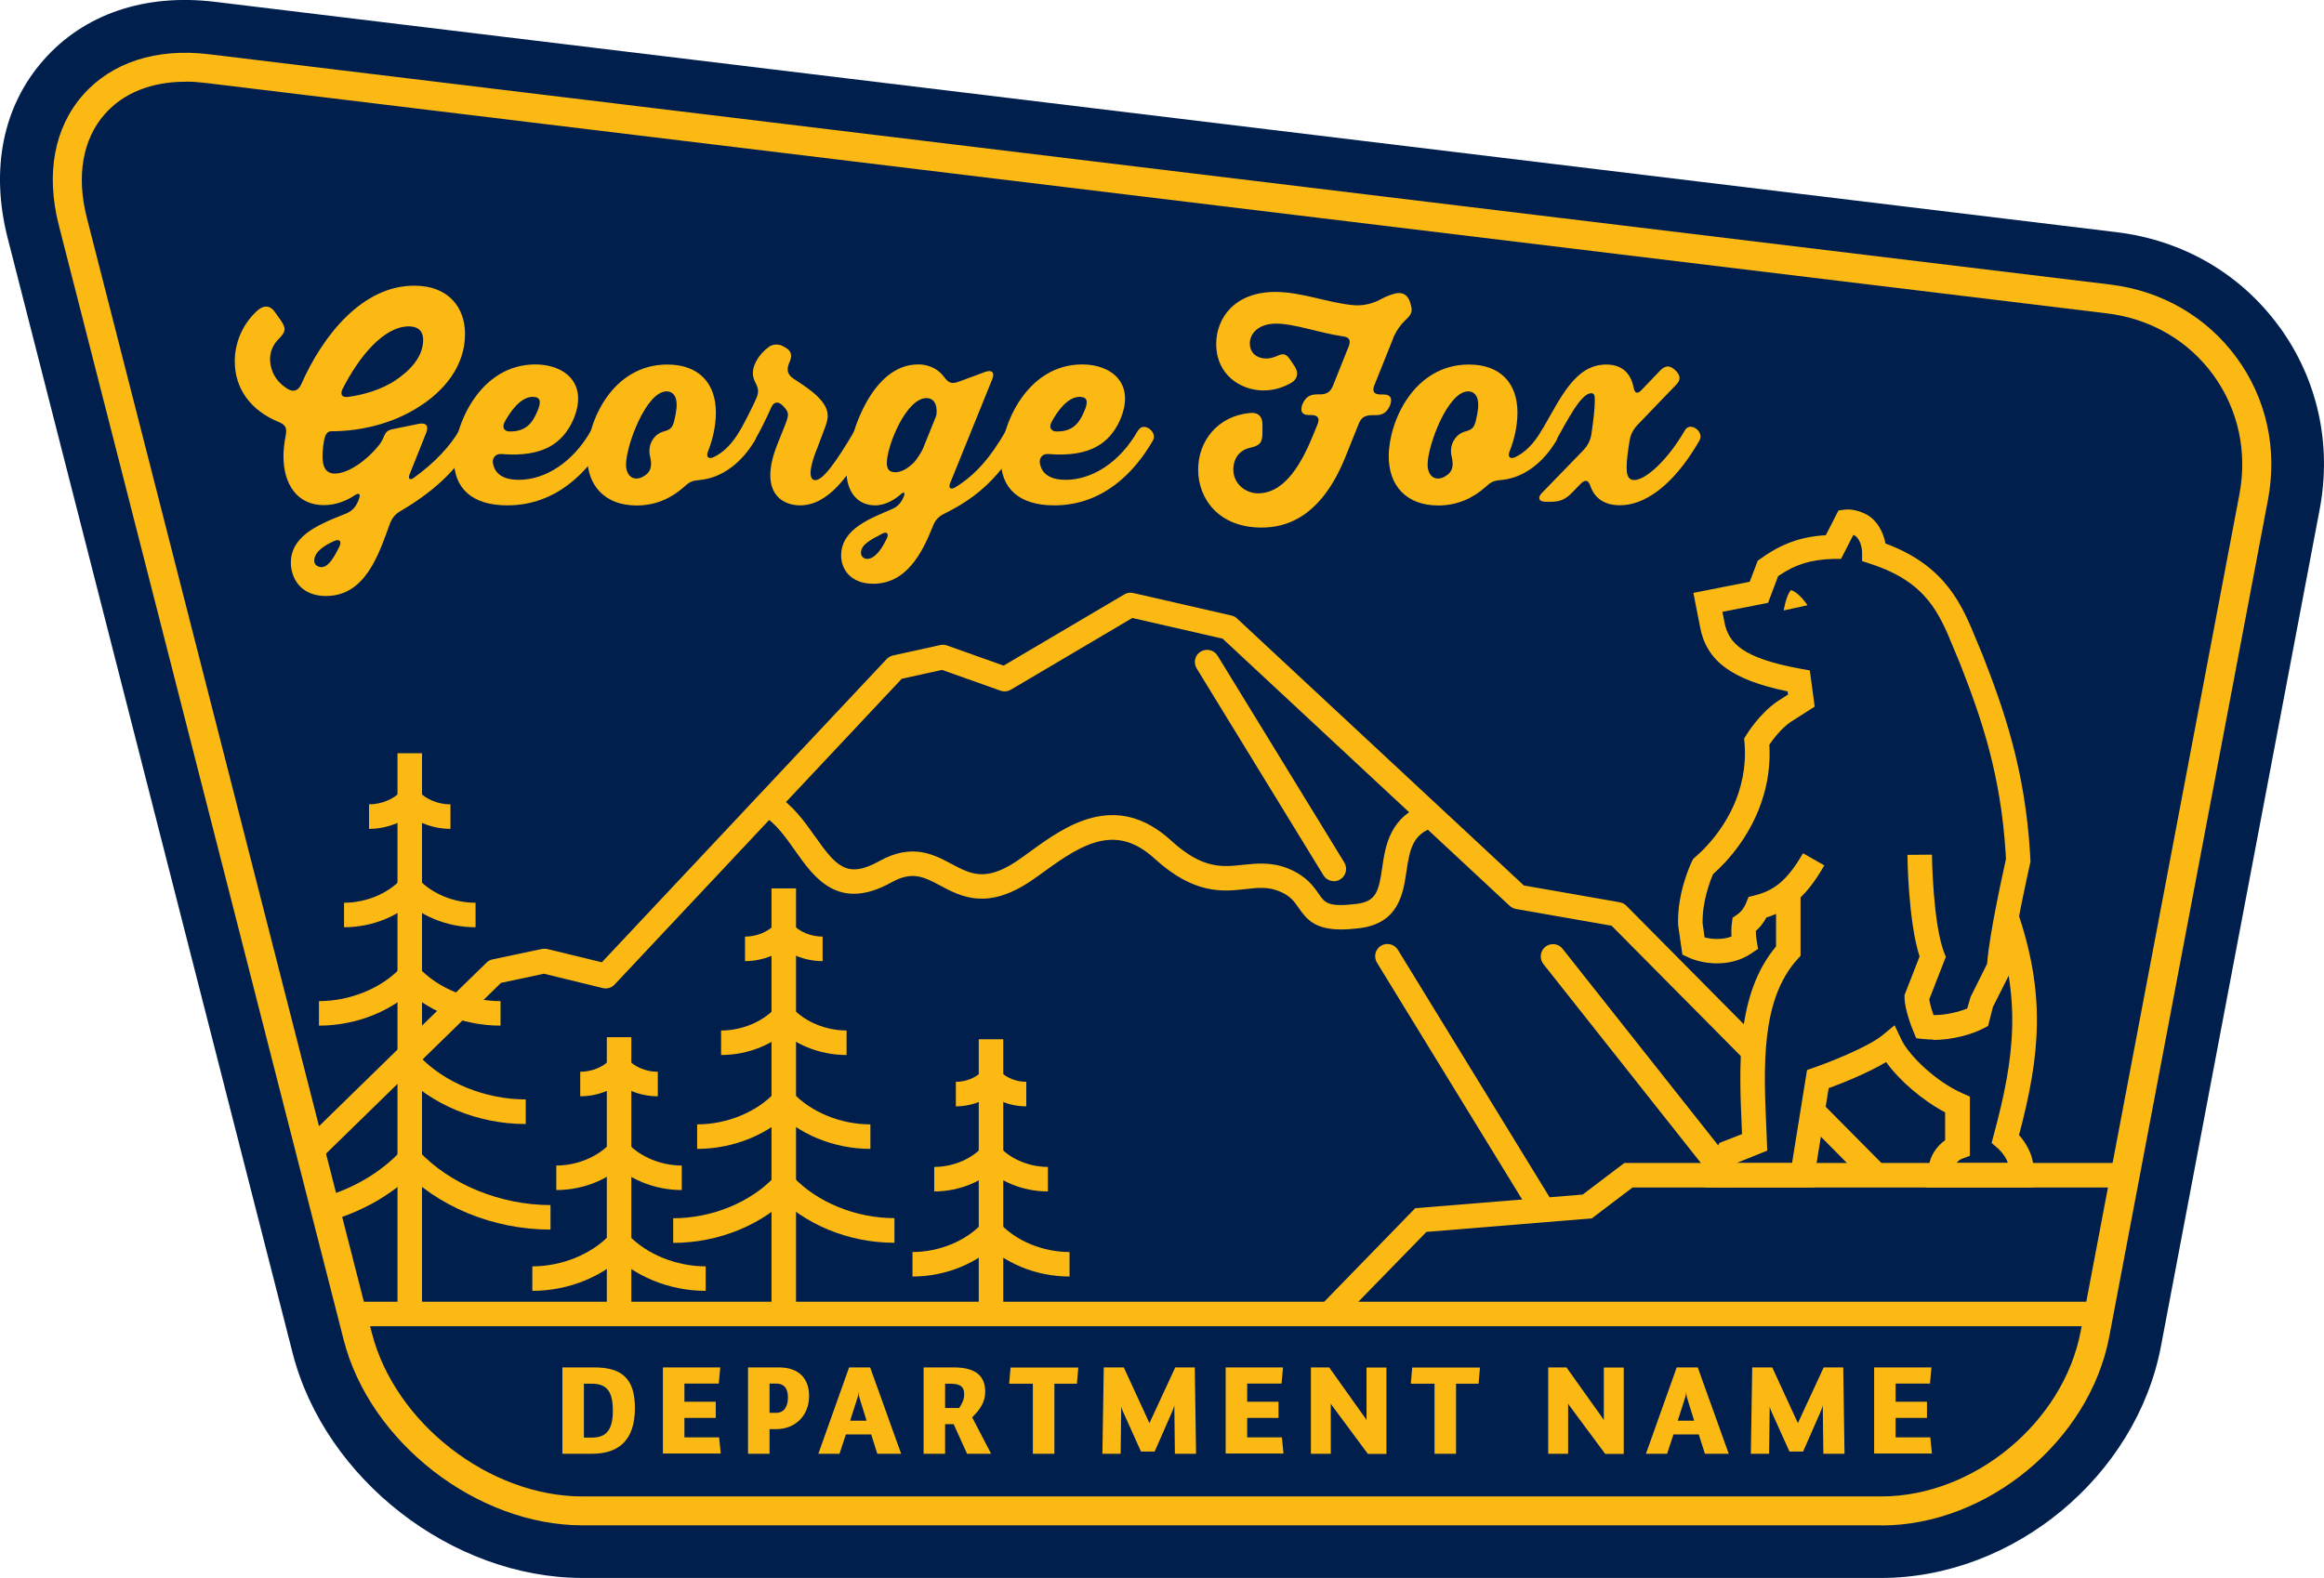 <?xml version="1.0" encoding="UTF-8"?><svg id="Layer_2" xmlns="http://www.w3.org/2000/svg" viewBox="0 0 200.95 136.49"><defs><style>.cls-1{fill:#fdb913;}.cls-1,.cls-2{stroke-width:0px;}.cls-2{fill:#001f4d;}</style></defs><g id="Layer_1-2"><path class="cls-2" d="m197.06,28.23c-3.34-4.57-8.33-7.46-14.06-8.15L18.6.16C12.52-.58,7.25,1.22,3.75,5.21.25,9.19-.85,14.65.66,20.58l24.64,96.44c2.79,10.91,13.79,19.46,25.06,19.46h112.31c11.43,0,22.05-8.8,24.18-20.03l13.72-72.36c1.08-5.67-.17-11.3-3.51-15.87"/><path class="cls-1" d="m39.73,37.21c.42-.76,1.68.13,1.25.89-1.52,2.71-3.76,4.58-6.31,6.08-.51.29-.78.63-.98,1.18-.94,2.59-2.1,6.19-5.5,6.19-2.3,0-3.06-1.68-3.04-2.93,0-1.83,1.68-2.84,2.84-3.38.49-.25,1.16-.51,1.88-.8.56-.22.87-.56,1.1-1.1l.09-.25c.13-.36-.02-.49-.36-.27-.67.45-1.59.87-2.7.87-2.3,0-3.49-1.81-3.49-4.23,0-.56.07-1.16.2-1.83.11-.63-.02-.89-.63-1.14-2.46-1.01-3.78-2.93-3.78-5.23,0-1.86.87-3.47,2.04-4.47.54-.42,1.05-.36,1.43.2l.49.69c.49.72.47.98-.13,1.61-.4.38-.78.98-.78,1.77,0,.54.18,1.74,1.48,2.55.51.34.96.2,1.21-.36,1.88-4.27,5.32-8.56,9.79-8.54,2.93,0,4.38,1.86,4.38,4.18,0,2.77-1.81,4.96-4.11,6.37-2.06,1.3-4.74,2.04-7.45,2.04-.29,0-.51.18-.63.8-.09.51-.13.98-.13,1.36,0,.81.2,1.5,1.07,1.5,1.14,0,2.73-1.12,3.78-2.42.16-.18.34-.49.49-.87.16-.34.34-.47.67-.54l2.3-.47c.65-.13.89.18.65.78l-1.43,3.58c-.16.4.02.56.38.29,1.81-1.3,3.15-2.75,3.94-4.14m-12.57,11.32c0,.42.38.56.62.56.51,0,.96-.54,1.57-1.81.2-.42-.02-.65-.45-.45-.72.31-1.74.89-1.74,1.7m6.91-15.52c1.34-.87,2.51-2.08,2.51-3.58,0-.63-.31-1.16-1.25-1.16-2.12,0-4.27,2.55-5.73,5.43-.22.47-.02.74.49.67,1.45-.2,2.86-.65,3.98-1.36"/><path class="cls-1" d="m51.15,37.21c.42-.76,1.68.14,1.25.89-1.54,2.68-4.27,5.61-8.54,5.61-3.11,0-4.61-1.54-4.61-3.96,0-2.97,2.24-8.23,7.04-8.23,2.53,0,4.67,1.65,3.24,4.87-.89,1.92-2.55,3.18-6.17,2.88-.49-.04-.8.31-.74.78.11.65.56,1.45,2.24,1.45,2.28,0,4.7-1.5,6.28-4.32m-5.05-2.86c-1.1,0-1.99,1.32-2.46,2.19-.25.47-.02.83.49.81,1.41,0,1.95-.81,2.33-1.72.29-.65.42-1.27-.36-1.27"/><path class="cls-1" d="m64.01,37.21c.45-.76,1.7.14,1.25.9-1.07,1.83-2.77,3.22-4.72,3.4-.69.07-.87.13-1.39.6-1.07.96-2.44,1.61-4.09,1.61-2.77,0-4.29-1.72-4.29-4.25,0-3,2.17-7.94,6.93-7.94,2.71,0,4.2,1.59,4.2,4.16,0,1.01-.22,2.21-.69,3.38-.18.45.07.67.49.47.83-.38,1.61-1.14,2.3-2.33m-8.97,4.18c.25,0,.49-.09.74-.27.45-.29.65-.76.45-1.59-.04-.16-.07-.34-.07-.52,0-.78.49-1.5,1.27-1.7.56-.16.71-.31.87-.87.13-.56.22-1.05.22-1.43,0-.83-.4-1.16-.87-1.16-1.77,0-3.51,4.7-3.51,6.33,0,.74.36,1.21.89,1.21"/><path class="cls-1" d="m65.26,38.1c-.42.76-1.65-.13-1.25-.89.36-.65.81-1.52,1.27-2.5.36-.76.36-1.01-.02-1.74-.09-.22-.16-.42-.16-.69,0-.85.65-1.74,1.36-2.26.36-.27.87-.29,1.25-.07l.2.11c.49.29.6.63.4,1.16l-.11.27c-.2.54-.07.94.4,1.25,1.16.78,2.97,1.86,2.97,3.22,0,.27-.07.6-.27,1.12l-.6,1.59c-1.03,2.53-.52,2.86-.2,2.86.63,0,1.7-1.39,3.42-4.32.45-.76,1.68.16,1.25.89-1.72,2.97-3.51,5.61-5.99,5.61-1.72,0-3.55-1.3-1.97-5.26l.72-1.81c.18-.45.2-.67.2-.78,0-.27-.18-.51-.47-.8-.4-.38-.76-.31-.98.2-.47,1.05-.92,1.95-1.43,2.84"/><path class="cls-1" d="m87.01,37.21c.42-.76,1.68.16,1.25.89-2.08,3.62-4.23,5.14-6.57,6.31-.56.27-.83.58-1.05,1.16-.92,2.3-2.28,4.92-5.14,4.92-1.88,0-2.77-1.19-2.77-2.46.02-2.35,2.68-3.24,4.45-4.02.45-.2.76-.54.98-1.1.11-.31,0-.4-.25-.18-.51.45-1.32.98-2.24.98-1.63,0-2.48-1.32-2.48-2.95,0-2.42,1.92-9.24,6.19-9.24,1.16,0,1.86.56,2.24,1.07.42.56.67.65,1.34.4l2.24-.83c.58-.2.83.07.6.63l-3.64,8.99c-.18.43.04.6.42.38,1.72-1.05,3.04-2.53,4.43-4.96m-12.57,10.58c0,.38.27.56.56.56.4,0,1.03-.38,1.68-1.77.2-.43,0-.63-.42-.4-.89.47-1.81.92-1.81,1.61m2.93-6.93c.67,0,1.27-.47,1.68-.89.22-.25.58-.81.72-1.1l1.14-2.82c.11-.27.09-.8-.04-1.1-.11-.27-.36-.51-.76-.51-1.79,0-3.44,4.18-3.44,5.61,0,.6.27.8.72.8"/><path class="cls-1" d="m98.44,37.21c.42-.76,1.68.14,1.25.89-1.54,2.68-4.27,5.61-8.54,5.61-3.11,0-4.61-1.54-4.61-3.96,0-2.97,2.24-8.23,7.04-8.23,2.53,0,4.67,1.65,3.24,4.87-.89,1.92-2.55,3.18-6.17,2.88-.49-.04-.8.31-.74.78.11.65.56,1.45,2.24,1.45,2.28,0,4.7-1.5,6.28-4.32m-5.05-2.86c-1.1,0-1.99,1.32-2.46,2.19-.25.47-.02.83.49.81,1.41,0,1.95-.81,2.33-1.72.29-.65.42-1.27-.36-1.27"/><path class="cls-1" d="m120.46,29.27l-1.63,4.07c-.2.51-.02.78.54.78h.25c.6,0,.8.31.58.92-.27.63-.62.87-1.3.87h-.27c-.63,0-.94.22-1.16.78l-1.12,2.79c-2.15,5.37-5.23,6.15-7.27,6.15-3.74,0-5.48-2.53-5.48-5.01s1.7-4.65,4.49-4.9c.69-.07,1.07.29,1.07.98v.69c0,.89-.2,1.14-1.07,1.34-1.18.27-1.45,1.25-1.45,1.86,0,1.27,1.07,2.08,2.15,2.08,2.01,0,3.51-1.97,4.74-5.01l.4-.98c.2-.51.02-.78-.54-.78h-.2c-.6,0-.8-.31-.58-.92.27-.63.63-.87,1.3-.87h.2c.63,0,.94-.22,1.16-.78l1.34-3.35c.22-.54.07-.83-.51-.89-2.08-.31-4.18-1.1-5.75-1.1s-2.28.89-2.28,1.7c0,.92.71,1.32,1.41,1.32.33,0,.62-.09.89-.2.62-.29.85-.22,1.23.36l.36.54c.36.56.22,1.12-.36,1.43-.56.31-1.34.63-2.33.63-2.08,0-4.11-1.43-4.11-4,0-2.28,1.61-4.52,5.12-4.52,2.24,0,4.58.94,6.69,1.14.83.09,1.74-.11,2.48-.54.38-.2.78-.36,1.21-.47.6-.13,1.05.11,1.25.72.27.83.22,1.03-.45,1.65-.34.33-.72.83-1.01,1.52"/><path class="cls-1" d="m133.32,37.21c.45-.76,1.7.14,1.25.9-1.07,1.83-2.77,3.22-4.72,3.4-.69.07-.87.13-1.39.6-1.07.96-2.44,1.61-4.09,1.61-2.77,0-4.29-1.72-4.29-4.25,0-3,2.17-7.94,6.93-7.94,2.71,0,4.2,1.59,4.2,4.16,0,1.01-.22,2.21-.69,3.38-.18.45.07.67.49.47.83-.38,1.61-1.14,2.3-2.33m-8.97,4.18c.25,0,.49-.09.74-.27.45-.29.65-.76.45-1.59-.04-.16-.07-.34-.07-.52,0-.78.49-1.5,1.27-1.7.56-.16.71-.31.87-.87.13-.56.22-1.05.22-1.43,0-.83-.4-1.16-.87-1.16-1.77,0-3.51,4.7-3.51,6.33,0,.74.36,1.21.89,1.21"/><path class="cls-1" d="m134.57,38.1c-.42.76-1.68-.16-1.25-.89,1.63-2.79,2.86-5.68,5.57-5.68,1.36,0,2.12.74,2.37,2.01.09.49.34.56.67.2l1.63-1.7c.45-.45.83-.47,1.32,0,.45.45.47.83.02,1.27l-3.29,3.42c-.42.45-.63.87-.72,1.48-.13.83-.24,1.61-.24,2.21,0,.45.04,1.1.65,1.1,1.01,0,2.91-1.74,4.4-4.32.45-.76,1.68.13,1.25.89-1.65,2.91-4.12,5.61-6.89,5.61-1.21,0-2.15-.51-2.55-1.68-.18-.52-.45-.56-.83-.18l-.76.78c-.54.56-1.03.78-1.81.78h-.45c-.6,0-.74-.33-.34-.76l3.58-3.69c.4-.43.62-.85.71-1.45.16-1.07.29-2.17.29-2.89,0-.38-.04-.6-.31-.6-.89,0-2.06,2.35-3.04,4.07"/><rect class="cls-1" x="66.71" y="76.84" width="2.12" height="36.81"/><path class="cls-1" d="m77.33,107.49c-3.97,0-7.83-1.6-10.33-4.28l1.55-1.45c2.08,2.22,5.44,3.6,8.79,3.6v2.12Z"/><path class="cls-1" d="m75.26,99.37c-3.17,0-6.26-1.28-8.27-3.42l1.55-1.45c1.59,1.7,4.16,2.75,6.72,2.75v2.12Z"/><path class="cls-1" d="m73.19,91.25c-2.37,0-4.69-.96-6.19-2.57l1.55-1.45c1.1,1.17,2.88,1.9,4.65,1.9v2.12Z"/><path class="cls-1" d="m71.13,83.13c-1.58,0-3.12-.64-4.13-1.72l1.55-1.45c.6.65,1.59,1.05,2.58,1.05v2.12Z"/><path class="cls-1" d="m58.21,107.49v-2.12c3.34,0,6.71-1.38,8.78-3.6l1.55,1.45c-2.5,2.68-6.36,4.28-10.33,4.28"/><path class="cls-1" d="m60.28,99.37v-2.12c2.56,0,5.13-1.05,6.72-2.75l1.55,1.45c-2,2.14-5.09,3.42-8.27,3.42"/><path class="cls-1" d="m62.35,91.25v-2.12c1.77,0,3.55-.73,4.65-1.9l1.55,1.45c-1.5,1.61-3.82,2.57-6.19,2.57"/><path class="cls-1" d="m64.42,83.13v-2.12c.99,0,1.98-.4,2.58-1.05l1.55,1.45c-1.01,1.08-2.55,1.72-4.13,1.72"/><rect class="cls-1" x="52.47" y="89.71" width="2.12" height="23.94"/><path class="cls-1" d="m61.02,111.65c-3.17,0-6.26-1.28-8.27-3.42l1.55-1.45c1.59,1.7,4.16,2.75,6.72,2.75v2.12Z"/><path class="cls-1" d="m58.94,102.93c-2.37,0-4.69-.96-6.19-2.57l1.55-1.45c1.1,1.17,2.88,1.9,4.65,1.9v2.12Z"/><path class="cls-1" d="m56.88,94.82c-1.58,0-3.12-.64-4.13-1.72l1.55-1.45c.6.65,1.59,1.05,2.58,1.05v2.12Z"/><path class="cls-1" d="m46.03,111.65v-2.12c2.56,0,5.13-1.05,6.72-2.75l1.55,1.45c-2.01,2.14-5.09,3.42-8.27,3.42"/><path class="cls-1" d="m48.1,102.93v-2.12c1.77,0,3.55-.73,4.65-1.9l1.55,1.45c-1.51,1.61-3.82,2.57-6.19,2.57"/><path class="cls-1" d="m50.17,94.82v-2.12c.99,0,1.98-.4,2.58-1.05l1.55,1.45c-1.01,1.08-2.55,1.72-4.13,1.72"/><rect class="cls-1" x="84.63" y="89.89" width="2.12" height="23.24"/><path class="cls-1" d="m92.48,110.41c-2.9,0-5.73-1.17-7.56-3.13l1.55-1.45c1.42,1.52,3.72,2.46,6.01,2.46v2.12Z"/><path class="cls-1" d="m90.6,103.05c-2.18,0-4.3-.88-5.68-2.36l1.55-1.45c.97,1.04,2.56,1.69,4.14,1.69v2.12Z"/><path class="cls-1" d="m88.73,95.69c-1.46,0-2.88-.59-3.81-1.59l1.55-1.45c.53.57,1.4.92,2.27.92v2.12Z"/><path class="cls-1" d="m78.9,110.41v-2.12c2.29,0,4.6-.94,6.01-2.46l1.55,1.45c-1.83,1.96-4.66,3.13-7.56,3.13"/><path class="cls-1" d="m80.78,103.05v-2.12c1.58,0,3.16-.65,4.14-1.69l1.55,1.45c-1.38,1.48-3.51,2.36-5.68,2.36"/><path class="cls-1" d="m82.65,95.69v-2.12c.87,0,1.74-.35,2.27-.92l1.55,1.45c-.93.99-2.36,1.59-3.81,1.59"/><path class="cls-1" d="m175.82,102.71h-9.29l.26-1.86c.1-.85.65-1.7,1.4-2.23v-2.41c-1.94-1.02-3.95-2.74-5.1-4.35-1.62.97-3.9,1.87-4.97,2.26l-1.05,6.52-.23,2.07h-9.39l.5-2.55.73-1.31,1.95-.76-.02-.47c-.24-5.45-.52-11.6,2.96-15.76v-4.79h2.12v5.6l-.27.3c-3.19,3.51-2.92,9.38-2.69,14.56l.08,1.99-2.67,1.08h4.82l.03-.24,1.26-7.81.6-.21c1.2-.42,4.61-1.73,5.92-2.8l1.05-.86.58,1.22c.65,1.39,2.99,3.65,5.3,4.67l.63.28v5.12l-.69.26c-.18.07-.34.2-.47.36h4.45c-.25-.74-.89-1.29-.9-1.29l-.51-.44.17-.65c1.86-6.85,2.42-11.88.02-18.82l2-.69c2.51,7.25,2.03,12.51.18,19.47.52.59,1.26,1.66,1.26,3.02v1.52Z"/><path class="cls-1" d="m167.15,89.91c-.28,0-.56-.01-.83-.04l-.63-.07-.24-.58c-.13-.31-.77-1.92-.77-2.96v-.2l1.3-3.33c-.98-3.04-1.05-8.55-1.05-8.79l2.12-.02c0,.06.07,5.89,1.05,8.46l.15.38-1.43,3.67c.04.35.2.89.37,1.37,1.11,0,2.2-.29,2.91-.57l.29-1,1.43-2.87c.18-2.54,1.41-8.06,1.63-9.06l-.02-.41c-.43-6.97-2.11-11.78-3.95-16.49-.16-.38-.33-.79-.5-1.2-1.28-3.14-2.38-5.85-7.24-7.43l-.73-.24v-.77c0-.27-.12-1.05-.57-1.4-.04-.03-.11-.06-.19-.09l-1.06,2.07h-.63c-1.94.05-3.32.47-4.81,1.49l-.87,2.31-3.95.78.17.85c.33,1.84,1.55,3.16,6.63,4.08l.76.14.42,3.13-2.09,1.33c-.83.58-1.52,1.51-1.83,1.96.28,4.92-2.24,8.46-3.8,10.15-.34.37-.69.71-1.06,1.04-.25.56-.96,2.38-.91,4.28l.17,1.2c.62.16,1.52.23,2.33-.08-.03-.41-.02-.81.03-1.15l.06-.47.39-.27c.34-.23.61-.58.79-1.03l.2-.5.52-.13c1.56-.4,2.74-1.13,4.19-3.65l1.84,1.05c-1.45,2.54-2.89,3.85-5.01,4.51-.24.45-.54.84-.91,1.16,0,.25.02.55.08.88l.11.67-.56.38c-2,1.37-4.45.84-5.46.36l-.52-.24-.37-2.57c-.1-2.85,1.16-5.43,1.21-5.53l.1-.19.16-.14c.36-.31.72-.65,1.05-1.02,1.36-1.48,3.58-4.6,3.22-8.9l-.03-.34.18-.29c.04-.07,1.1-1.81,2.64-2.89l.98-.63-.04-.27c-4.83-.99-7.05-2.64-7.58-5.62l-.57-2.9,4.87-.96.69-1.81.26-.19c1.79-1.29,3.46-1.9,5.63-2.03l1.1-2.14.55-.07c.83-.1,1.79.31,2.21.64.84.65,1.17,1.62,1.3,2.29,5.25,1.94,6.65,5.38,7.89,8.42.16.4.33.8.5,1.2,1.84,4.72,3.67,9.9,4.11,17.17l.04.72-.03.14c-.01.07-1.51,6.64-1.63,9.06v.22s-1.59,3.16-1.59,3.16l-.42,1.64-.42.22c-.99.51-2.68.99-4.33.99"/><path class="cls-1" d="m156.29,52.35l-2.06.45s.22-1.35.63-1.76c.72.21,1.43,1.31,1.43,1.31"/><path class="cls-1" d="m27.31,100.64l-1.48-1.52,16.24-15.86c.14-.14.32-.24.52-.28l4.25-.9c.16-.03.32-.03.47,0l4.73,1.15,24.63-26.23c.15-.15.34-.26.55-.31l4.09-.9c.19-.04.4-.03.58.04l4.89,1.74,10.44-6.16c.23-.14.51-.18.77-.12l8.5,1.95c.18.04.35.13.48.26l24.8,23.09,8.29,1.45c.22.04.41.14.57.3l11.72,11.83-1.51,1.49-11.49-11.59-8.27-1.45c-.2-.04-.39-.13-.54-.27l-24.82-23.11-7.81-1.79-10.5,6.2c-.27.16-.6.19-.89.09l-5.07-1.8-3.48.77-24.83,26.45c-.26.28-.65.39-1.02.3l-5.09-1.24-3.71.79-16.02,15.64Z"/><rect class="cls-1" x="158.43" y="94.96" width="2.12" height="7.82" transform="translate(-23.39 140.91) rotate(-44.74)"/><path class="cls-1" d="m115.97,80.39c-2.2,0-2.95-.8-3.69-1.88-.39-.56-.72-1.05-1.71-1.44-.95-.38-1.84-.29-2.87-.17-1.98.22-4.45.48-7.87-2.64-3.28-3-6.12-1.37-9.48,1.08-.46.34-.91.66-1.32.93-3.73,2.46-5.96,1.27-7.74.32-1.4-.74-2.41-1.28-4.21-.27-4.59,2.55-6.67-.39-8.34-2.76-.81-1.15-1.65-2.34-2.75-3.01l1.1-1.81c1.47.9,2.48,2.33,3.38,3.6,1.84,2.6,2.77,3.69,5.58,2.13,2.82-1.57,4.71-.56,6.24.26,1.62.86,2.9,1.55,5.58-.22.39-.26.8-.56,1.24-.88,2.92-2.12,7.33-5.33,12.15-.93,2.71,2.48,4.41,2.3,6.21,2.1,1.15-.12,2.44-.26,3.89.31,1.58.64,2.21,1.54,2.67,2.21.52.75.8,1.17,3.27.86,1.71-.21,1.92-1.11,2.21-3.11.28-1.92.67-4.54,3.88-5.55l.64,2.02c-1.85.58-2.13,1.84-2.42,3.84-.28,1.89-.66,4.48-4.05,4.9-.6.07-1.13.11-1.59.11"/><path class="cls-1" d="m133.26,105.47c-.36,0-.7-.18-.9-.51l-13.3-21.7c-.3-.5-.15-1.15.35-1.46.5-.3,1.15-.15,1.46.35l13.3,21.7c.3.5.15,1.15-.35,1.46-.17.11-.36.16-.55.16"/><path class="cls-1" d="m115.33,76.21c-.36,0-.7-.18-.9-.51l-10.96-17.89c-.3-.5-.15-1.15.35-1.45.5-.3,1.15-.15,1.46.35l10.96,17.89c.3.5.15,1.15-.35,1.46-.17.11-.36.16-.55.16"/><path class="cls-1" d="m149.26,102.71c-.31,0-.62-.14-.83-.4l-14.98-18.93c-.36-.46-.28-1.12.17-1.49.46-.36,1.13-.29,1.49.17l14.98,18.93c.36.46.29,1.12-.17,1.49-.19.15-.43.23-.66.23"/><rect class="cls-1" x="30.43" y="112.59" width="151.55" height="2.12"/><polygon class="cls-1" points="115.7 114.39 114.19 112.91 122.37 104.5 136.85 103.32 140.45 100.59 183.75 100.59 183.75 102.71 141.16 102.71 137.64 105.38 123.34 106.55 115.7 114.39"/><path class="cls-1" d="m162.67,131.93H50.36c-9.12,0-18.38-7.19-20.64-16.03L5.08,19.46c-1.13-4.43-.39-8.42,2.09-11.24,2.48-2.82,6.34-4.08,10.88-3.53l164.41,19.92c4.46.54,8.34,2.79,10.93,6.32,2.59,3.54,3.55,7.91,2.71,12.33l-13.72,72.36c-1.71,9-10.54,16.32-19.7,16.32M16.02,7.07c-2.92,0-5.35.97-6.96,2.8-1.92,2.18-2.47,5.37-1.55,8.97l24.64,96.44c1.99,7.8,10.16,14.15,18.21,14.15h112.31c8.02,0,15.75-6.41,17.24-14.28l13.72-72.36c.71-3.73-.1-7.41-2.27-10.38-2.17-2.97-5.44-4.86-9.21-5.31L17.75,7.17c-.59-.07-1.17-.11-1.73-.11"/><rect class="cls-1" x="34.37" y="65.15" width="2.12" height="48"/><path class="cls-1" d="m47.6,106.35c-4.97,0-9.81-2-12.95-5.36l1.55-1.44c2.7,2.89,7.07,4.68,11.4,4.68v2.12Z"/><path class="cls-1" d="m45.45,97.22c-4.14,0-8.18-1.67-10.79-4.47l1.55-1.45c2.19,2.34,5.73,3.79,9.25,3.79v2.12Z"/><path class="cls-1" d="m43.28,88.71c-3.31,0-6.54-1.34-8.63-3.57l1.55-1.45c1.67,1.79,4.39,2.9,7.08,2.9v2.12Z"/><path class="cls-1" d="m41.11,80.2c-2.48,0-4.89-1-6.45-2.68l1.55-1.45c1.16,1.24,3.04,2.01,4.91,2.01v2.12Z"/><path class="cls-1" d="m38.95,71.69c-1.64,0-3.25-.67-4.29-1.79l1.55-1.44c.64.69,1.69,1.11,2.74,1.11v2.12Z"/><path class="cls-1" d="m28.5,105.59l-.59-2.03c2.7-.79,5.03-2.17,6.75-4.01l1.55,1.45c-1.98,2.12-4.64,3.71-7.7,4.6"/><path class="cls-1" d="m27.58,88.71v-2.12c2.69,0,5.41-1.11,7.08-2.9l1.55,1.45c-2.09,2.24-5.32,3.57-8.63,3.57"/><path class="cls-1" d="m29.75,80.2v-2.12c1.87,0,3.75-.77,4.91-2.01l1.55,1.45c-1.57,1.68-3.98,2.68-6.45,2.68"/><path class="cls-1" d="m31.91,71.69v-2.12c1.05,0,2.1-.43,2.74-1.11l1.55,1.44c-1.04,1.12-2.65,1.79-4.29,1.79"/><path class="cls-1" d="m51.18,125.74h-2.55v-7.47h2.75c2.4,0,3.52.97,3.52,3.52,0,2.78-1.4,3.95-3.72,3.95Zm-.69-6.06v4.66h.69c1.21,0,1.81-.62,1.81-2.32s-.53-2.34-1.83-2.34h-.67Z"/><path class="cls-1" d="m57.32,125.74v-7.47h4.96l-.13,1.4h-2.97v1.57h2.71v1.4h-2.71v1.68h3l.14,1.4h-5Z"/><path class="cls-1" d="m67.11,123.61h-.57v2.13h-1.86v-7.47h2.65c1.82,0,2.63,1.03,2.63,2.47,0,1.72-1.22,2.87-2.84,2.87Zm0-3.94h-.57v2.53h.56c.77,0,1.03-.64,1.03-1.34,0-.57-.18-1.19-1.02-1.19Z"/><path class="cls-1" d="m75.86,125.74l-.53-1.67h-2.19l-.55,1.67h-1.83l2.66-7.47h1.82l2.68,7.47h-2.05Zm-2.34-2.86h1.41l-.61-1.97c-.06-.21-.08-.42-.08-.55,0,.14-.03.35-.1.55l-.63,1.97Z"/><path class="cls-1" d="m83.62,125.74l-1.16-2.56h-.74v2.56h-1.86v-7.47h2.6c1.87,0,2.73.71,2.73,2.12,0,.8-.38,1.47-1.13,2.2l1.64,3.15h-2.07Zm-1.32-6.06h-.58v2.1h1.22c.31-.47.43-.78.43-1.19,0-.54-.24-.9-1.06-.9Z"/><path class="cls-1" d="m93.12,119.68h-1.95v6.06h-1.86v-6.06h-2.05l.12-1.4h5.86l-.12,1.4Z"/><path class="cls-1" d="m101.59,125.74l-.05-4.19c-.04.16-.08.31-.17.51l-1.53,3.49h-1.18l-1.52-3.37c-.1-.21-.15-.35-.19-.52l-.05,4.08h-1.58l.12-7.47h1.73l2.22,4.82,2.23-4.82h1.69l.11,7.47h-1.82Z"/><path class="cls-1" d="m105.98,125.74v-7.47h4.96l-.13,1.4h-2.97v1.57h2.71v1.4h-2.71v1.68h3l.14,1.4h-5Z"/><path class="cls-1" d="m118.27,125.74l-2.9-3.91c-.16-.21-.25-.33-.3-.44v4.35h-1.72v-7.47h1.58l2.94,4.13c.19.27.25.34.29.43v-4.55h1.72v7.47h-1.61Z"/><path class="cls-1" d="m127.85,119.68h-1.95v6.06h-1.86v-6.06h-2.05l.12-1.4h5.86l-.12,1.4Z"/><path class="cls-1" d="m138.79,125.74l-2.9-3.91c-.16-.21-.25-.33-.3-.44v4.35h-1.72v-7.47h1.58l2.94,4.13c.19.27.25.34.29.43v-4.55h1.72v7.47h-1.61Z"/><path class="cls-1" d="m147.42,125.74l-.53-1.67h-2.19l-.55,1.67h-1.83l2.66-7.47h1.82l2.68,7.47h-2.05Zm-2.34-2.86h1.41l-.61-1.97c-.06-.21-.08-.42-.08-.55,0,.14-.03.35-.1.55l-.63,1.97Z"/><path class="cls-1" d="m157.66,125.74l-.05-4.19c-.04.16-.08.31-.17.51l-1.53,3.49h-1.18l-1.52-3.37c-.1-.21-.15-.35-.19-.52l-.05,4.08h-1.58l.12-7.47h1.73l2.22,4.82,2.23-4.82h1.69l.11,7.47h-1.82Z"/><path class="cls-1" d="m162.05,125.74v-7.47h4.96l-.13,1.4h-2.97v1.57h2.71v1.4h-2.71v1.68h3l.14,1.4h-5Z"/></g></svg>